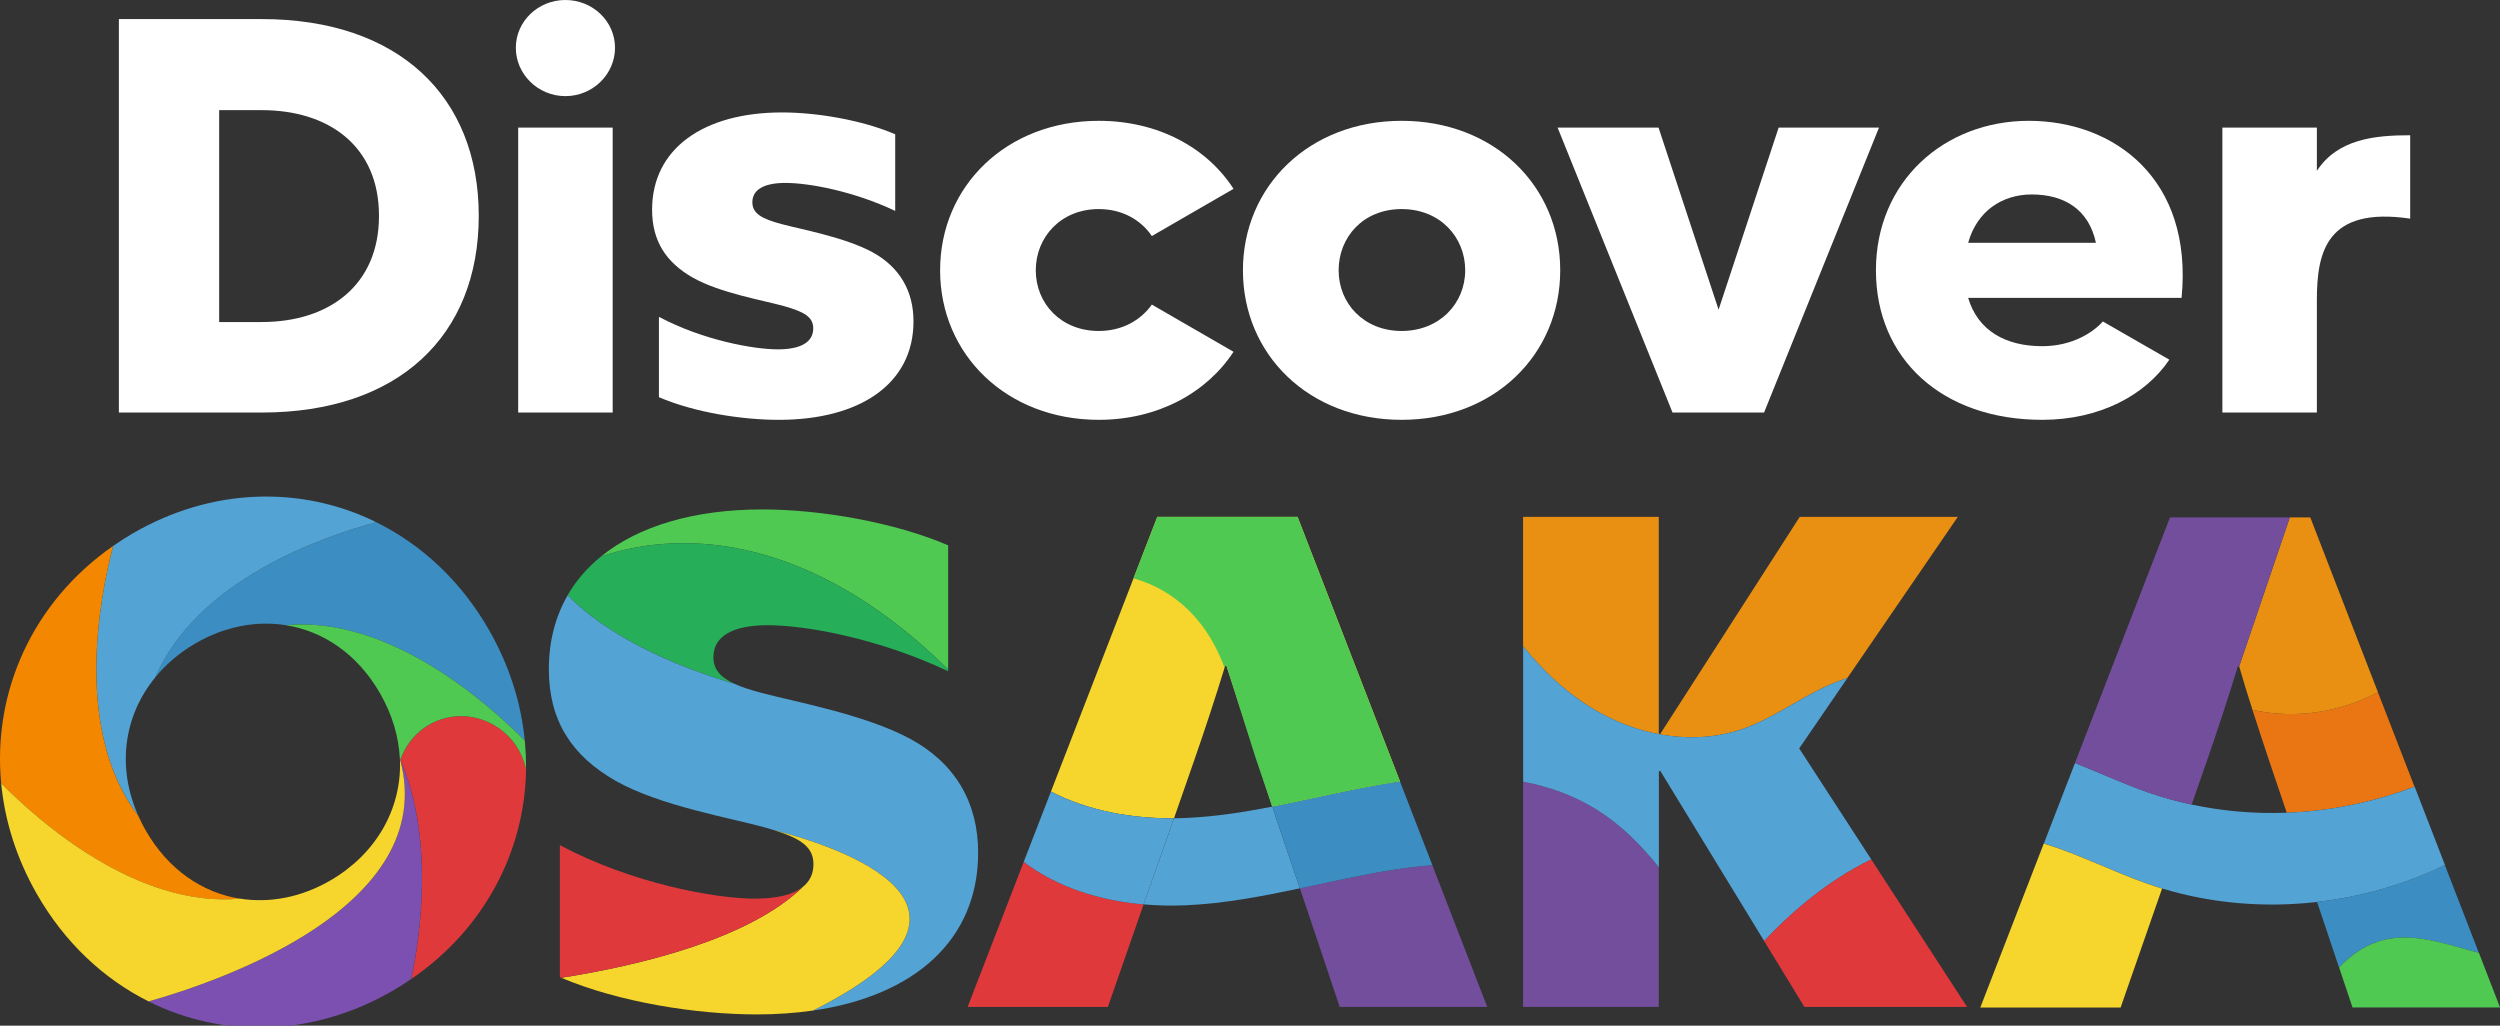 <svg width="156" height="64" viewBox="0 0 156 64" fill="none" xmlns="http://www.w3.org/2000/svg">
<rect x="0" y="0" width="156" height="64" fill="#333333" stroke="none"/>
<g clip-path="url(#clip0_2511_19789)">
<path d="M29.874 13.467C29.874 20.973 24.851 25.742 16.335 25.742H7.418V1.191H16.335C24.851 1.191 29.874 5.995 29.874 13.464V13.467ZM23.649 13.467C23.649 9.118 20.518 6.873 16.332 6.873H13.676V20.095H16.332C20.518 20.095 23.649 17.816 23.649 13.467Z" fill="white"/>
<path d="M32.188 2.982C32.188 1.333 33.573 0 35.283 0C36.992 0 38.377 1.333 38.377 2.982C38.377 4.631 36.992 5.998 35.283 5.998C33.573 5.998 32.188 4.631 32.188 2.982ZM32.334 7.961H38.231V25.74H32.334V7.961Z" fill="white"/>
<path d="M71.876 19.007L76.972 21.952C75.296 24.514 72.241 26.197 68.563 26.197C62.813 26.197 58.663 22.127 58.663 16.866C58.663 11.605 62.813 7.539 68.563 7.539C72.238 7.539 75.296 9.188 76.972 11.783L71.876 14.729C71.185 13.712 70.02 13.046 68.563 13.046C66.196 13.046 64.632 14.799 64.632 16.866C64.632 18.933 66.199 20.653 68.563 20.653C70.02 20.653 71.182 19.987 71.876 19.004V19.007Z" fill="white"/>
<path d="M97.358 16.866C97.358 22.127 93.245 26.197 87.458 26.197C81.672 26.197 77.559 22.127 77.559 16.866C77.559 11.605 81.708 7.539 87.458 7.539C93.209 7.539 97.358 11.572 97.358 16.866ZM91.429 16.866C91.429 14.796 89.862 13.046 87.462 13.046C85.061 13.046 83.531 14.799 83.531 16.866C83.531 18.933 85.098 20.653 87.462 20.653C89.825 20.653 91.429 18.933 91.429 16.866Z" fill="white"/>
<path d="M117.25 7.961L110.079 25.74H104.365L97.194 7.961H103.492L107.24 19.324L110.988 7.961H117.25Z" fill="white"/>
<path d="M136.133 18.586H122.811C123.428 20.656 125.178 21.602 127.432 21.602C129.324 21.602 130.636 20.724 131.217 20.06L135.367 22.444C133.876 24.652 131.034 26.197 127.432 26.197C121.207 26.197 117.058 22.41 117.058 16.866C117.058 11.323 121.317 7.539 126.595 7.539C131.874 7.539 136.86 11.117 136.13 18.586H136.133ZM130.785 15.149C130.347 13.079 128.819 12.134 126.781 12.134C124.925 12.134 123.358 13.184 122.814 15.149H130.785Z" fill="white"/>
<path d="M150.396 8.44V13.643C145.154 12.872 144.573 15.746 144.573 18.729V25.743H138.677V7.961H144.573V10.661C145.884 8.661 148.212 8.44 150.396 8.44Z" fill="white"/>
<path d="M48.532 21.8C49.907 21.8 50.746 21.389 50.746 20.489C50.746 19.795 50.208 19.46 48.921 19.101C47.634 18.741 44.911 18.278 43.235 17.326C41.559 16.373 40.691 15.038 40.691 13.084C40.691 9.279 43.892 7.016 48.799 7.016C51.014 7.016 53.825 7.504 55.861 8.379V13.161C53.256 11.926 50.476 11.414 49.009 11.414C47.692 11.414 46.947 11.825 46.947 12.62C46.947 13.315 47.515 13.649 48.772 13.984C50.028 14.319 52.721 14.807 54.428 15.732C56.131 16.656 57.002 18.149 57.002 20.053C57.002 23.962 53.652 26.198 48.596 26.198C46.292 26.198 43.329 25.735 41.117 24.785V19.77C43.871 21.235 47.041 21.8 48.538 21.8H48.532Z" fill="white"/>
<path d="M24.96 47.486C24.967 47.467 24.973 47.451 24.979 47.436C24.97 47.401 24.963 47.37 24.954 47.336C24.954 47.386 24.96 47.436 24.96 47.489V47.486Z" fill="#F6D62D"/>
<path d="M9.695 42.257C10.362 41.446 11.195 40.731 12.181 40.156C14.006 39.091 15.978 38.719 17.828 39.011C24.284 38.415 30.408 43.848 32.747 46.219C32.525 43.897 31.798 41.554 30.52 39.321C28.765 36.25 26.298 33.977 23.477 32.586C20.262 33.446 12.327 36.136 9.692 42.26L9.695 42.257Z" fill="#3C8DC2"/>
<path d="M24.979 47.436C24.979 47.436 24.985 47.42 24.989 47.411C24.976 47.383 24.967 47.355 24.954 47.33C24.954 47.33 24.954 47.333 24.954 47.336C24.963 47.371 24.97 47.402 24.979 47.436Z" fill="#7C50B0"/>
<path d="M28.772 44.691C27.02 44.691 25.532 45.831 24.987 47.413C27.102 52.351 26.241 58.352 25.663 61.092C30.208 57.98 32.748 53.137 32.828 48.014C32.468 46.126 30.743 44.691 28.775 44.691H28.772Z" fill="#DF393C"/>
<path d="M24.986 47.412C24.986 47.412 24.98 47.428 24.977 47.437C27.396 56.598 13.666 61.251 9.272 62.492C13.93 64.817 19.562 64.706 24.554 61.794C24.934 61.573 25.3 61.334 25.659 61.091C26.237 58.355 27.098 52.354 24.983 47.412H24.986Z" fill="#7C50B0"/>
<path d="M8.643 50.936C7.249 47.837 7.751 44.628 9.695 42.26C12.33 36.136 20.265 33.445 23.48 32.586C18.835 30.294 13.228 30.402 8.259 33.298C7.843 33.541 7.447 33.799 7.061 34.066C6.169 37.466 4.624 45.675 8.646 50.936H8.643Z" fill="#53A3D5"/>
<path d="M32.748 46.218C30.408 43.85 24.284 38.417 17.828 39.01C20.171 39.378 22.316 40.816 23.724 43.279C24.491 44.618 24.883 45.994 24.95 47.33C24.962 47.357 24.972 47.385 24.984 47.409C25.528 45.828 27.016 44.688 28.768 44.688C30.737 44.688 32.462 46.123 32.821 48.011C32.83 47.416 32.803 46.817 32.745 46.215L32.748 46.218Z" fill="#50C953"/>
<path d="M14.984 56.081C12.642 55.712 10.497 54.275 9.088 51.812C8.921 51.523 8.775 51.228 8.644 50.936C4.622 45.675 6.17 37.466 7.059 34.066C2.054 37.546 -0.474 43.154 0.074 48.882C2.419 51.256 8.537 56.673 14.984 56.081Z" fill="#F48700"/>
<path d="M24.978 47.434C24.972 47.449 24.966 47.467 24.96 47.483C25.051 50.492 23.466 53.278 20.634 54.93C18.805 55.996 16.834 56.368 14.984 56.076C8.537 56.669 2.419 51.251 0.073 48.877C0.295 51.199 1.019 53.542 2.291 55.769C4.04 58.831 6.483 61.094 9.273 62.489C13.666 61.248 27.397 56.595 24.978 47.434Z" fill="#F6D62D"/>
<path d="M99.594 50.499C98.189 49.627 96.649 49.081 95.04 48.773V62.833H103.507V54.123C102.384 52.711 101.119 51.445 99.591 50.499H99.594Z" fill="#734E9C"/>
<path d="M99.865 44.496C102.552 45.973 105.834 46.492 108.728 45.491C110.504 44.877 112.05 43.737 113.748 42.923C114.243 42.687 114.758 42.487 115.275 42.306L122.166 32.254H112.302L103.589 45.813L103.507 45.77V32.254H95.04V40.322C96.391 41.999 97.991 43.464 99.865 44.493V44.496Z" fill="#E99013"/>
<path d="M115.279 42.305C114.758 42.486 114.247 42.683 113.751 42.922C112.054 43.736 110.508 44.876 108.732 45.49C105.838 46.491 102.556 45.972 99.869 44.495C97.995 43.466 96.395 42.001 95.044 40.324V48.776C96.65 49.083 98.193 49.63 99.598 50.502C101.126 51.448 102.391 52.713 103.514 54.126V48.137L103.596 48.094L110.085 58.721C111.993 56.703 114.165 54.925 116.639 53.693C116.681 53.672 116.727 53.65 116.769 53.629L112.27 46.7L115.282 42.305H115.279Z" fill="#53A3D5"/>
<path d="M110.082 58.719L112.595 62.834H122.747L116.766 53.627C116.724 53.648 116.678 53.667 116.635 53.691C114.162 54.923 111.99 56.704 110.082 58.719Z" fill="#DF393C"/>
<path d="M73.258 51.062L74.557 47.333C75.175 45.558 75.871 43.448 76.449 41.547H76.532L79.397 50.337C81.898 49.852 84.384 49.234 86.897 48.835C87.052 48.811 87.207 48.789 87.362 48.768L80.97 32.254H72.215L65.579 49.394C67.885 50.589 70.611 51.083 73.258 51.059V51.062Z" fill="#F6D62D"/>
<path d="M89.381 53.988C88.545 54.056 87.714 54.154 86.893 54.283C84.955 54.59 83.035 55.026 81.112 55.435L81.502 56.583L83.598 62.833H92.804L89.378 53.988H89.381Z" fill="#734E9C"/>
<path d="M60.375 62.833H69.131L71.309 56.583L71.361 56.436C68.65 56.199 65.976 55.379 63.883 53.779L60.378 62.836L60.375 62.833Z" fill="#DF393C"/>
<path d="M65.578 49.395L63.884 53.777L65.578 49.395Z" fill="#53A3D5"/>
<path d="M79.394 50.337C79.394 50.337 79.388 50.337 79.385 50.337C77.605 50.681 75.819 50.961 74.009 51.04C73.76 51.053 73.51 51.056 73.258 51.059L73.005 51.787L71.362 56.433C72.248 56.51 73.136 56.529 74.009 56.489C76.406 56.381 78.761 55.93 81.113 55.432L79.671 51.182L79.394 50.334V50.337Z" fill="#53A3D5"/>
<path d="M73.256 51.061C70.61 51.083 67.884 50.588 65.578 49.397L63.88 53.779C65.976 55.382 68.647 56.199 71.358 56.436L73.001 51.789L73.253 51.061H73.256Z" fill="#53A3D5"/>
<path d="M89.382 53.989L87.361 48.768C87.206 48.789 87.051 48.811 86.896 48.835C84.38 49.234 81.894 49.852 79.397 50.337L79.673 51.185L81.115 55.435C83.038 55.03 84.958 54.59 86.896 54.283C87.714 54.154 88.548 54.056 89.385 53.989H89.382Z" fill="#3C8DC2"/>
<path d="M72.216 32.254L70.731 36.087C72.587 36.615 75.064 38.012 76.412 41.667C76.424 41.627 76.436 41.584 76.448 41.544H76.53L78.337 47.247L79.384 50.337C81.888 49.852 84.376 49.231 86.895 48.835C87.051 48.811 87.206 48.789 87.361 48.768L80.969 32.254H72.213H72.216Z" fill="#50C953"/>
<path d="M59.165 41.777V34.028C55.822 32.591 51.203 31.789 47.568 31.789C43.302 31.789 39.822 32.83 37.488 34.737C40.722 33.607 49.274 32.044 59.165 41.777Z" fill="#50C953"/>
<path d="M44.519 40.997C44.519 39.688 45.748 39.013 47.908 39.013C50.317 39.013 54.887 39.857 59.161 41.884V41.777C49.271 32.044 40.719 33.607 37.485 34.737C36.639 35.428 35.945 36.233 35.419 37.142C37.199 38.945 40.338 41.027 45.851 42.676C44.941 42.265 44.516 41.764 44.516 40.997H44.519Z" fill="#26AE58"/>
<path d="M56.804 46.108C54.002 44.588 49.578 43.786 47.516 43.237C46.843 43.059 46.293 42.877 45.855 42.681C40.342 41.032 37.202 38.949 35.422 37.147C34.656 38.47 34.248 40.018 34.248 41.759C34.248 44.969 35.675 47.165 38.425 48.728C41.178 50.291 45.651 51.05 47.765 51.642C47.942 51.692 48.106 51.741 48.264 51.79C52.362 52.84 63.686 56.553 50.741 63.058C57.047 62.143 61.036 58.669 61.036 53.206C61.036 50.079 59.609 47.632 56.81 46.111L56.804 46.108Z" fill="#53A3D5"/>
<path d="M48.262 51.789C50.014 52.33 50.759 52.876 50.759 53.923C50.759 54.406 50.61 54.802 50.334 55.118C50.267 55.195 50.194 55.266 50.111 55.33C46.722 58.622 39.883 60.247 35.027 61.015C38.654 62.55 43.467 63.3 47.218 63.3C48.456 63.3 49.631 63.217 50.735 63.057C63.683 56.553 52.357 52.839 48.259 51.789H48.262Z" fill="#F6D62D"/>
<path d="M47.122 56.077C44.667 56.077 39.456 55.146 34.935 52.738V60.975C34.965 60.987 34.998 61 35.029 61.012C39.885 60.244 46.724 58.62 50.113 55.327C49.498 55.834 48.47 56.074 47.122 56.074V56.077Z" fill="#DF393C"/>
<path d="M140.554 44.295C140.885 45.333 141.226 46.362 141.53 47.28L142.693 50.714C145.412 50.612 148.12 50.059 150.664 49.086L148.382 43.195C146 44.458 143.176 44.885 140.551 44.295H140.554Z" fill="#E97613"/>
<path d="M150.667 49.087C148.121 50.06 145.416 50.613 142.696 50.714C140.707 50.788 138.711 50.622 136.764 50.205C135.842 50.008 134.932 49.756 134.041 49.446C132.498 48.908 131.001 48.211 129.48 47.609L127.536 52.634C129.748 53.306 131.847 54.394 134.044 55.158C134.333 55.26 134.625 55.352 134.917 55.441C138.041 56.39 141.348 56.654 144.592 56.282C147.354 55.966 150.062 55.189 152.569 53.982L150.673 49.084L150.667 49.087Z" fill="#53A3D5"/>
<path d="M127.532 52.635L123.571 62.868H132.327L134.913 55.445C134.621 55.356 134.329 55.264 134.04 55.162C131.846 54.398 129.744 53.31 127.532 52.638V52.635Z" fill="#F6D62D"/>
<path d="M144.585 56.282L145.957 60.373C146.724 59.537 147.71 58.892 148.808 58.638C150.533 58.238 152.316 58.809 154.022 59.279C154.238 59.338 154.458 59.396 154.677 59.451L152.559 53.978C150.055 55.185 147.344 55.962 144.582 56.279L144.585 56.282Z" fill="#3C8DC2"/>
<path d="M148.811 58.638C147.712 58.893 146.727 59.538 145.96 60.373L146.797 62.864H156.003L154.682 59.452C154.463 59.397 154.244 59.339 154.028 59.28C152.322 58.807 150.539 58.236 148.814 58.638H148.811Z" fill="#50C953"/>
<path d="M144.162 32.287H142.885L139.724 41.581C139.973 42.453 140.262 43.38 140.554 44.295C143.18 44.888 146.003 44.458 148.385 43.196L144.162 32.287Z" fill="#E99013"/>
<path d="M135.406 32.288L129.477 47.61C130.998 48.212 132.495 48.91 134.037 49.447C134.928 49.757 135.838 50.009 136.76 50.206L137.749 47.365C138.366 45.59 139.063 43.48 139.641 41.579H139.723L142.884 32.285H135.406V32.288Z" fill="#734E9C"/>
</g>
<defs>
<clipPath id="clip0_2511_19789">
<rect width="156" height="64" fill="white"/>
</clipPath>
</defs>
</svg>
